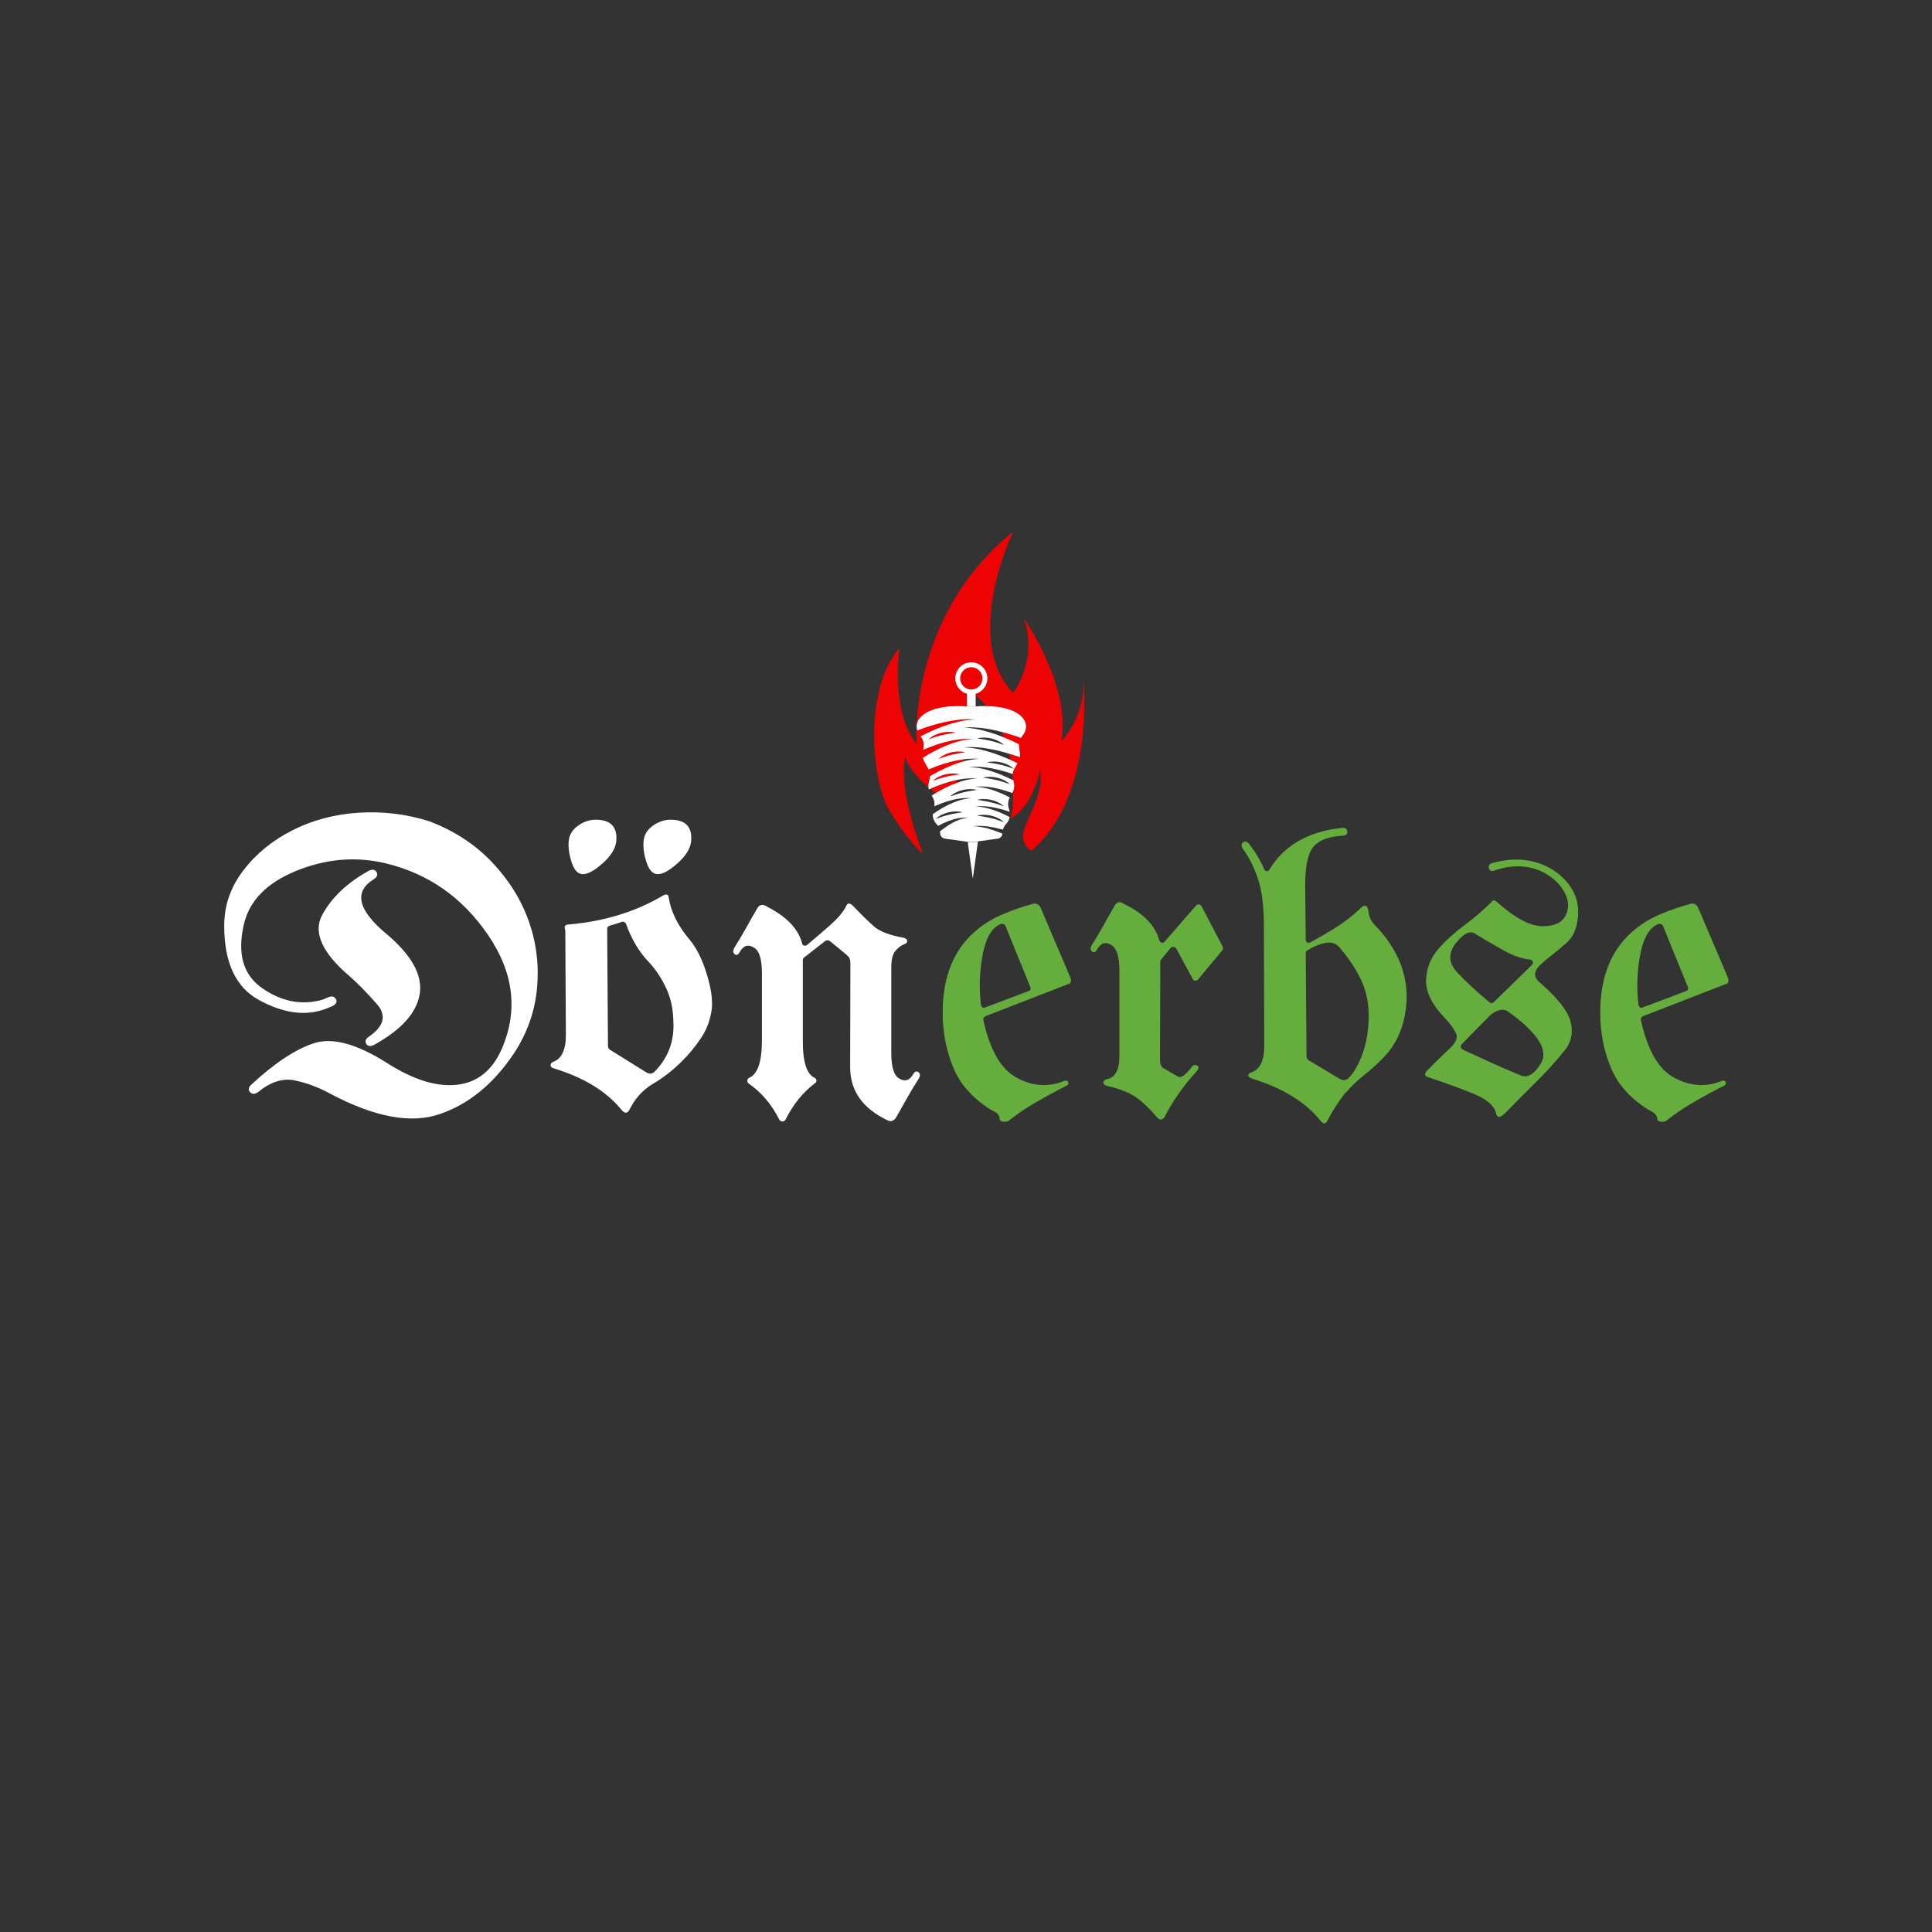 <svg xmlns="http://www.w3.org/2000/svg" xmlns:xlink="http://www.w3.org/1999/xlink" width="500" zoomAndPan="magnify" viewBox="0 0 375 375" height="500" preserveAspectRatio="xMidYMid meet" version="1.0"><rect x="0" y="0" width="375" height="375" fill="#333333" stroke="none"/><defs><g/><clipPath id="0cdba99cbc"><path d="M 169 103.156 L 211 103.156 L 211 166 L 169 166 Z M 169 103.156 " clip-rule="nonzero"/></clipPath><clipPath id="3079855b04"><path d="M 187 163 L 190 163 L 190 170.656 L 187 170.656 Z M 187 163 " clip-rule="nonzero"/></clipPath></defs><g clip-path="url(#0cdba99cbc)"><path fill="#ed0303" d="M 179.148 165.797 C 179.148 165.797 176.051 163.082 172.484 157.02 C 169.195 151.43 167.59 133.922 174.566 125.793 C 174.566 125.793 172.793 138.051 177.895 144.375 C 177.895 144.375 176.125 119.727 196.633 103.211 C 196.633 103.211 186.641 123.988 196.633 134.504 C 196.633 134.504 201.629 128.117 198.715 119.988 C 198.715 119.988 207.98 133.277 206.004 143.859 C 206.004 143.859 210.781 139.148 210.273 131.602 C 210.273 131.602 212.77 154.441 200.176 165.152 C 200.176 165.152 198.195 163.988 198.613 161.668 C 199.027 159.344 202.883 153.668 201.84 149.535 C 201.84 149.535 200.902 155.859 196.219 158.957 C 196.219 158.957 199.656 141.922 187.473 133.406 C 187.473 133.406 189.66 149.406 183.309 155.215 C 183.309 155.215 176.961 151.086 175.711 146.957 C 175.711 146.957 173.996 152.246 179.148 165.797 Z M 179.148 165.797 " fill-opacity="1" fill-rule="nonzero"/></g><path fill="#ffffff" d="M 198.66 139.539 C 196.668 136.867 191.418 136.961 189.375 137.113 C 188.848 137.145 188.535 137.188 188.535 137.188 C 188.535 137.188 188.223 137.145 187.695 137.113 C 185.648 136.961 180.398 136.871 178.406 139.539 C 177.918 140.188 177.809 141.027 178.043 141.789 C 178.715 141.523 179.383 141.285 180.066 141.059 C 181.062 140.734 182.074 140.449 183.09 140.211 C 184.109 139.984 185.137 139.805 186.172 139.691 C 187.203 139.59 188.25 139.566 189.277 139.652 C 188.242 139.684 187.223 139.828 186.223 140.039 C 185.227 140.273 184.246 140.559 183.289 140.895 C 182.324 141.242 181.379 141.625 180.457 142.051 C 179.863 142.328 179.27 142.617 178.691 142.918 C 178.695 142.926 178.699 142.934 178.703 142.938 C 179.16 143.492 179.359 144.219 179.27 144.934 L 179.188 145.547 C 179.707 145.316 180.227 145.105 180.754 144.906 C 181.617 144.578 182.496 144.293 183.383 144.055 C 184.273 143.82 185.176 143.637 186.086 143.52 C 187 143.418 187.918 143.391 188.82 143.477 C 187.914 143.508 187.02 143.656 186.152 143.871 C 185.285 144.102 184.434 144.395 183.609 144.73 C 182.785 145.074 181.98 145.461 181.191 145.883 C 180.492 146.258 179.777 146.668 179.129 147.102 C 179.184 147.367 179.285 147.621 179.418 147.859 L 180.176 149.207 C 180.199 149.254 180.223 149.297 180.246 149.344 C 180.766 149.125 181.277 148.926 181.801 148.73 C 182.695 148.402 183.594 148.117 184.508 147.875 C 185.422 147.645 186.352 147.465 187.285 147.344 C 188.223 147.246 189.164 147.215 190.09 147.301 C 189.164 147.336 188.246 147.48 187.352 147.695 C 186.457 147.922 185.586 148.219 184.73 148.555 C 183.879 148.902 183.047 149.285 182.23 149.707 C 181.648 150.012 181.059 150.332 180.504 150.668 C 180.504 150.793 180.492 150.918 180.461 151.039 L 180.258 152.012 C 180.168 152.418 180.184 152.844 180.297 153.234 C 180.812 152.988 181.332 152.777 181.863 152.566 C 182.691 152.242 183.535 151.953 184.391 151.715 C 185.25 151.477 186.117 151.293 186.996 151.172 C 187.875 151.07 188.762 151.039 189.637 151.125 C 188.758 151.16 187.902 151.305 187.066 151.523 C 186.23 151.754 185.418 152.047 184.625 152.383 C 183.832 152.73 183.066 153.117 182.316 153.531 C 181.82 153.805 181.324 154.102 180.848 154.41 L 181.062 154.789 C 181.352 155.312 181.457 155.918 181.348 156.508 C 181.414 156.48 181.484 156.445 181.551 156.418 C 182.285 156.094 183.039 155.801 183.812 155.559 C 184.578 155.32 185.363 155.125 186.152 155.008 C 186.945 154.898 187.754 154.859 188.535 154.949 C 186.949 155.012 185.461 155.543 184.07 156.219 C 183.371 156.559 182.703 156.945 182.051 157.359 C 181.707 157.578 181.367 157.805 181.035 158.043 C 181.02 158.73 181.277 159.402 181.762 159.91 C 181.879 160.035 181.984 160.164 182.078 160.309 C 182.086 160.305 182.086 160.305 182.094 160.301 C 182.695 159.977 183.309 159.676 183.941 159.426 C 184.582 159.188 185.227 158.973 185.895 158.848 C 186.562 158.723 187.242 158.684 187.902 158.773 C 186.57 158.84 185.359 159.395 184.262 160.066 C 183.711 160.406 183.188 160.789 182.68 161.188 C 182.609 161.246 182.535 161.305 182.461 161.367 C 182.48 161.488 182.488 161.605 182.488 161.723 C 182.488 162.258 182.883 162.703 183.41 162.781 L 187.836 163.395 L 187.84 163.395 C 188.301 163.461 188.766 163.461 189.23 163.395 L 189.816 163.312 L 193.656 162.781 C 194.148 162.711 194.523 162.316 194.566 161.824 C 194.398 161.746 194.23 161.676 194.062 161.605 C 193.227 161.27 192.375 160.977 191.504 160.746 C 190.625 160.531 189.734 160.383 188.816 160.352 C 189.73 160.266 190.648 160.293 191.57 160.395 C 192.48 160.512 193.391 160.699 194.281 160.93 C 194.41 160.961 194.543 161 194.672 161.035 C 194.781 160.613 195 160.227 195.305 159.91 C 195.656 159.539 195.891 159.082 195.984 158.602 L 195.984 158.594 C 195.43 158.305 194.859 158.035 194.285 157.781 C 193.492 157.445 192.684 157.152 191.848 156.926 C 191.008 156.707 190.152 156.559 189.277 156.523 C 190.148 156.438 191.035 156.469 191.914 156.574 C 192.797 156.691 193.664 156.875 194.523 157.113 C 195.016 157.25 195.504 157.402 195.984 157.574 C 195.973 157.516 195.957 157.461 195.945 157.406 L 195.766 156.738 C 195.59 156.078 195.672 155.379 196.008 154.785 C 195.441 154.492 194.867 154.215 194.285 153.957 C 193.492 153.621 192.684 153.328 191.848 153.102 C 191.008 152.883 190.152 152.734 189.273 152.699 C 190.148 152.613 191.035 152.645 191.914 152.75 C 192.793 152.867 193.664 153.051 194.52 153.289 C 195.184 153.473 195.836 153.688 196.48 153.922 L 196.539 153.82 C 196.844 153.27 196.941 152.625 196.812 152.008 L 196.699 151.473 C 196.57 151.406 196.441 151.34 196.312 151.277 C 195.461 150.855 194.582 150.469 193.695 150.125 C 192.801 149.785 191.887 149.496 190.953 149.27 C 190.02 149.059 189.066 148.91 188.098 148.875 C 189.062 148.789 190.043 148.82 191.016 148.918 C 191.988 149.031 192.953 149.211 193.906 149.445 C 194.801 149.672 195.688 149.934 196.566 150.238 C 196.598 149.879 196.707 149.527 196.887 149.203 L 197.496 148.137 C 197.016 147.898 196.527 147.672 196.043 147.453 C 195.09 147.027 194.117 146.645 193.129 146.297 C 192.145 145.957 191.137 145.668 190.113 145.441 C 189.082 145.23 188.043 145.086 186.984 145.055 C 188.039 144.969 189.102 144.992 190.164 145.094 C 191.227 145.207 192.281 145.383 193.324 145.613 C 194.367 145.852 195.402 146.133 196.422 146.457 C 196.941 146.625 197.449 146.797 197.953 146.98 C 197.992 146.734 197.996 146.477 197.965 146.227 L 197.797 144.934 C 197.777 144.777 197.77 144.617 197.777 144.461 C 197.211 144.168 196.625 143.895 196.043 143.633 C 195.09 143.203 194.117 142.82 193.129 142.473 C 192.145 142.137 191.137 141.848 190.113 141.621 C 189.082 141.406 188.043 141.266 186.984 141.23 C 188.039 141.145 189.105 141.172 190.164 141.27 C 191.227 141.383 192.281 141.559 193.324 141.793 C 194.367 142.031 195.402 142.309 196.422 142.637 C 197.008 142.82 197.582 143.016 198.152 143.234 C 198.211 143.129 198.281 143.035 198.359 142.941 C 198.477 142.801 198.586 142.652 198.688 142.5 C 199.293 141.605 199.312 140.402 198.66 139.539 Z M 184.129 142.426 C 183.688 142.496 183.254 142.59 182.824 142.691 C 182.391 142.785 181.969 142.918 181.543 143.047 C 181.121 143.184 180.703 143.324 180.27 143.492 C 180.273 143.488 180.277 143.484 180.285 143.484 C 180.605 143.152 181 142.902 181.402 142.703 C 181.82 142.496 182.262 142.34 182.711 142.23 C 183.613 142.023 184.566 141.984 185.469 142.211 C 185.008 142.297 184.566 142.344 184.129 142.426 Z M 184.918 150.504 C 184.48 150.574 184.047 150.664 183.613 150.77 C 183.184 150.863 182.762 150.992 182.336 151.121 C 181.914 151.258 181.496 151.406 181.062 151.566 C 181.066 151.562 181.07 151.559 181.078 151.559 C 181.398 151.23 181.793 150.984 182.195 150.781 C 182.613 150.574 183.055 150.418 183.504 150.305 C 184.406 150.098 185.359 150.059 186.262 150.285 C 185.801 150.371 185.355 150.422 184.918 150.504 Z M 185.504 157.875 C 185.062 157.945 184.629 158.035 184.203 158.141 C 183.77 158.234 183.344 158.363 182.922 158.492 C 182.496 158.629 182.078 158.777 181.648 158.938 C 181.652 158.934 181.656 158.93 181.66 158.93 C 181.984 158.602 182.375 158.355 182.781 158.148 C 183.199 157.941 183.641 157.789 184.09 157.676 C 184.996 157.469 185.949 157.43 186.844 157.656 C 186.387 157.742 185.941 157.793 185.504 157.875 Z M 192.422 158.324 C 192.875 158.434 193.316 158.59 193.727 158.801 C 194.137 159 194.531 159.246 194.848 159.578 C 194.852 159.578 194.855 159.582 194.863 159.586 C 194.434 159.422 194.016 159.277 193.59 159.141 C 193.164 159.012 192.742 158.879 192.309 158.785 C 191.883 158.688 191.445 158.59 191.008 158.52 C 190.57 158.438 190.121 158.391 189.668 158.305 C 190.562 158.078 191.516 158.117 192.422 158.324 Z M 192.422 155.266 C 192.875 155.375 193.316 155.531 193.727 155.738 C 194.137 155.938 194.531 156.188 194.848 156.52 C 194.852 156.52 194.855 156.523 194.863 156.527 C 194.434 156.359 194.016 156.215 193.59 156.082 C 193.164 155.953 192.742 155.82 192.309 155.727 C 191.883 155.625 191.445 155.531 191.008 155.461 C 190.57 155.379 190.121 155.332 189.668 155.246 C 190.562 155.02 191.516 155.059 192.422 155.266 Z M 189.617 153.316 C 189.16 153.402 188.715 153.453 188.273 153.535 C 187.84 153.605 187.402 153.695 186.973 153.801 C 186.543 153.895 186.121 154.023 185.691 154.156 C 185.266 154.289 184.848 154.438 184.422 154.598 C 184.426 154.594 184.43 154.59 184.434 154.59 C 184.754 154.262 185.148 154.016 185.555 153.816 C 185.969 153.605 186.41 153.449 186.859 153.34 C 187.766 153.133 188.719 153.09 189.617 153.316 Z M 193.547 150.953 C 194 151.062 194.441 151.219 194.855 151.426 C 195.258 151.625 195.656 151.875 195.977 152.207 C 195.98 152.207 195.984 152.211 195.988 152.215 C 195.559 152.047 195.141 151.906 194.719 151.77 C 194.293 151.641 193.871 151.508 193.438 151.414 C 193.004 151.312 192.574 151.223 192.133 151.148 C 191.695 151.066 191.25 151.02 190.789 150.934 C 191.695 150.707 192.648 150.746 193.547 150.953 Z M 194.355 147.984 C 194.805 148.094 195.246 148.25 195.664 148.457 C 196.066 148.664 196.461 148.906 196.781 149.238 C 196.789 149.238 196.793 149.242 196.797 149.246 C 196.363 149.078 195.949 148.938 195.523 148.801 C 195.098 148.672 194.676 148.543 194.246 148.445 C 193.812 148.344 193.383 148.254 192.938 148.184 C 192.504 148.102 192.059 148.051 191.602 147.965 C 192.5 147.738 193.453 147.777 194.355 147.984 Z M 187.363 146.016 C 186.906 146.105 186.461 146.156 186.02 146.234 C 185.586 146.309 185.148 146.402 184.719 146.5 C 184.289 146.594 183.867 146.727 183.441 146.855 C 183.012 146.988 182.602 147.137 182.168 147.301 C 182.172 147.297 182.176 147.293 182.184 147.293 C 182.5 146.961 182.895 146.715 183.301 146.516 C 183.715 146.309 184.156 146.148 184.605 146.039 C 185.512 145.832 186.465 145.793 187.363 146.016 Z M 192.422 143.336 C 192.875 143.449 193.316 143.605 193.727 143.809 C 194.137 144.016 194.531 144.262 194.848 144.59 C 194.852 144.59 194.855 144.594 194.863 144.598 C 194.434 144.438 194.016 144.289 193.59 144.152 C 193.164 144.023 192.742 143.895 192.309 143.801 C 191.883 143.695 191.445 143.605 191.008 143.535 C 190.57 143.453 190.121 143.402 189.668 143.316 C 190.562 143.09 191.516 143.125 192.422 143.336 Z M 192.422 143.336 " fill-opacity="1" fill-rule="nonzero"/><path fill="#ffffff" d="M 191.648 131.668 C 191.648 129.953 190.254 128.555 188.535 128.555 C 186.816 128.555 185.422 129.949 185.422 131.668 C 185.422 133.094 186.383 134.297 187.695 134.664 L 187.695 137.156 C 188.223 137.188 188.535 137.23 188.535 137.23 C 188.535 137.23 188.848 137.188 189.375 137.156 L 189.375 134.664 C 190.684 134.297 191.648 133.094 191.648 131.668 Z M 188.535 133.832 C 187.34 133.832 186.367 132.859 186.367 131.664 C 186.367 130.473 187.34 129.5 188.535 129.5 C 189.727 129.5 190.699 130.473 190.699 131.664 C 190.699 132.859 189.73 133.832 188.535 133.832 Z M 188.535 133.832 " fill-opacity="1" fill-rule="nonzero"/><g clip-path="url(#3079855b04)"><path fill="#ffffff" d="M 189.816 163.355 L 188.82 170.543 L 187.84 163.434 L 187.844 163.434 C 188.305 163.5 188.77 163.5 189.23 163.434 Z M 189.816 163.355 " fill-opacity="1" fill-rule="nonzero"/></g><g fill="#ffffff" fill-opacity="1"><g transform="translate(41.675, 216.107)"><g><path d="M 8.406 -4.125 C 7.727 -3.676 7.203 -3.688 6.828 -4.156 C 6.461 -4.633 6.582 -5.133 7.188 -5.656 C 11.695 -9.82 15.727 -12.477 19.281 -13.625 C 22.844 -14.781 27.535 -13.516 33.359 -9.828 C 38.516 -6.523 43.082 -5.102 47.062 -5.562 C 51.039 -6.02 53.945 -8.383 55.781 -12.656 C 58.926 -20.062 58.004 -27.406 53.016 -34.688 C 48.023 -41.969 41.379 -46.594 33.078 -48.562 C 27.316 -49.914 21.555 -49.414 15.797 -47.062 C 10.035 -44.707 6.645 -41.195 5.625 -36.531 C 4.363 -30.926 5.555 -26.852 9.203 -24.312 C 12.859 -21.77 16.625 -20.984 20.5 -21.953 C 21 -22.086 21.5 -22.273 22 -22.516 C 22.707 -22.828 23.211 -22.719 23.516 -22.188 C 23.816 -21.664 23.598 -21.211 22.859 -20.828 C 21.867 -20.398 21.227 -20.148 20.938 -20.078 C 17.219 -18.898 13.102 -19.539 8.594 -22 C 4.094 -24.457 1.844 -29.266 1.844 -36.422 C 1.844 -40.367 3.086 -43.957 5.578 -47.188 C 8.066 -50.426 11.25 -53.02 15.125 -54.969 C 19 -56.926 23.258 -58.055 27.906 -58.359 C 32.562 -58.66 37.125 -58.113 41.594 -56.719 C 46.445 -54.883 50.516 -52.238 53.797 -48.781 C 57.086 -45.332 59.477 -41.5 60.969 -37.281 C 62.457 -33.062 62.984 -28.695 62.547 -24.188 C 62.117 -19.688 60.625 -15.5 58.062 -11.625 C 54.133 -5.738 49.352 -1.82 43.719 0.125 C 38.094 2.082 30.93 0.734 22.234 -3.922 C 20.035 -5.109 17.789 -5.938 15.5 -6.406 C 13.207 -6.875 10.844 -6.113 8.406 -4.125 Z M 30.953 -13.312 C 30.223 -12.945 29.711 -13.004 29.422 -13.484 C 29.129 -13.973 29.273 -14.426 29.859 -14.844 C 32.867 -16.883 33.41 -19.004 31.484 -21.203 C 29.555 -23.41 27.781 -25.223 26.156 -26.641 C 20.789 -31.223 19.035 -35.203 20.891 -38.578 C 22.754 -41.953 25.742 -44.781 29.859 -47.062 C 30.586 -47.426 31.102 -47.352 31.406 -46.844 C 31.707 -46.332 31.531 -45.867 30.875 -45.453 C 26.977 -43.016 27.766 -39.504 33.234 -34.922 C 38.18 -30.785 40.367 -26.883 39.797 -23.219 C 39.223 -19.551 36.273 -16.25 30.953 -13.312 Z M 30.953 -13.312 "/></g></g></g><g fill="#ffffff" fill-opacity="1"><g transform="translate(106.883, 216.107)"><g><path d="M 8.766 -57 C 11.672 -57 12.992 -55.598 12.734 -52.797 C 12.578 -51.379 11.691 -49.957 10.078 -48.531 C 8.473 -47.102 7.195 -46.406 6.25 -46.438 C 5.312 -46.438 4.594 -47.18 4.094 -48.672 C 3.594 -50.16 3.395 -51.535 3.5 -52.797 C 3.582 -54.004 4.164 -55.004 5.25 -55.797 C 6.332 -56.598 7.504 -57 8.766 -57 Z M 23.297 -57 C 26.203 -57 27.523 -55.598 27.266 -52.797 C 27.109 -51.379 26.223 -49.957 24.609 -48.531 C 23.004 -47.102 21.727 -46.406 20.781 -46.438 C 19.844 -46.438 19.125 -47.18 18.625 -48.672 C 18.125 -50.16 17.926 -51.535 18.031 -52.797 C 18.113 -54.004 18.695 -55.004 19.781 -55.797 C 20.875 -56.598 22.047 -57 23.297 -57 Z M 15.25 -0.625 C 14.852 0.031 14.367 0.031 13.797 -0.625 C 10.91 -4.219 6.535 -6.914 0.672 -8.719 C 0.203 -8.852 -0.023 -9.062 -0.016 -9.344 C -0.004 -9.633 0.145 -9.848 0.438 -9.984 C 2.113 -10.555 2.953 -12.297 2.953 -15.203 L 2.844 -35.234 C 2.844 -35.523 2.812 -35.754 2.75 -35.922 C 2.695 -36.098 2.719 -36.254 2.812 -36.391 C 2.906 -36.535 3.082 -36.625 3.344 -36.656 C 10.312 -37.227 16.504 -39.125 21.922 -42.344 C 22.16 -42.477 22.379 -42.52 22.578 -42.469 C 22.773 -42.414 22.883 -42.234 22.906 -41.922 C 23.352 -39.086 24.742 -36.312 27.078 -33.594 C 28.359 -32.02 29.422 -29.867 30.266 -27.141 C 31.117 -24.422 31.457 -22.156 31.281 -20.344 C 31.02 -18.227 30.32 -16.32 29.188 -14.625 C 28.062 -12.938 26.781 -11.391 25.344 -9.984 C 23.645 -8.305 21.812 -6.891 19.844 -5.734 C 17.883 -4.578 16.352 -2.875 15.25 -0.625 Z M 10.969 -35.75 L 11.125 -13.125 C 11.125 -12.727 11.281 -12.453 11.594 -12.297 L 18.547 -7.969 C 19.234 -7.531 19.863 -7.664 20.438 -8.375 C 22.926 -11.039 24.051 -14.242 23.812 -17.984 C 23.758 -20.316 23.305 -22.398 22.453 -24.234 C 21.609 -26.066 20.555 -27.691 19.297 -29.109 C 17.254 -31.18 15.695 -33.75 14.625 -36.812 C 14.57 -36.938 14.453 -37.047 14.266 -37.141 C 14.086 -37.234 13.914 -37.238 13.75 -37.156 C 12.969 -36.875 12.188 -36.629 11.406 -36.422 C 11.113 -36.316 10.969 -36.094 10.969 -35.75 Z M 10.969 -35.75 "/></g></g></g><g fill="#ffffff" fill-opacity="1"><g transform="translate(140.155, 216.107)"><g><path d="M 15.672 -14.188 C 15.648 -9.969 16.438 -7.531 18.031 -6.875 C 18.219 -6.738 18.312 -6.562 18.312 -6.344 C 18.312 -6.125 18.219 -5.961 18.031 -5.859 C 15.676 -4.078 13.766 -1.707 12.297 1.25 C 12.141 1.469 11.941 1.578 11.703 1.578 C 11.473 1.578 11.281 1.469 11.125 1.25 C 9.656 -1.707 7.66 -4.062 5.141 -5.812 C 4.984 -5.914 4.906 -6.082 4.906 -6.312 C 4.906 -6.551 5 -6.738 5.188 -6.875 C 6.883 -7.531 7.734 -9.969 7.734 -14.188 L 7.734 -27.219 C 7.734 -29.895 7.238 -31.535 6.25 -32.141 C 5.094 -32.891 4.148 -32.613 3.422 -31.312 C 3.129 -30.758 2.801 -30.625 2.438 -30.906 C 2.07 -31.195 2.082 -31.66 2.469 -32.297 C 3.227 -33.492 3.957 -34.723 4.656 -35.984 C 5.352 -37.242 6.066 -38.5 6.797 -39.75 C 7.211 -40.508 7.801 -40.672 8.562 -40.234 L 8.609 -40.188 C 12.453 -38.25 14.754 -35.879 15.516 -33.078 C 15.566 -32.785 15.695 -32.613 15.906 -32.562 C 16.113 -32.508 16.32 -32.562 16.531 -32.719 C 17.977 -33.926 19.457 -35.195 20.969 -36.531 C 22.488 -37.863 23.523 -39.098 24.078 -40.234 C 24.367 -40.91 24.844 -40.895 25.5 -40.188 C 27.07 -38.539 28.41 -37.234 29.516 -36.266 C 30.629 -35.297 32.523 -34.57 35.203 -34.094 C 35.672 -33.988 35.91 -33.785 35.922 -33.484 C 35.93 -33.18 35.77 -32.977 35.438 -32.875 C 34.75 -32.613 34.145 -32.16 33.625 -31.516 C 33.102 -30.879 32.844 -29.816 32.844 -28.328 L 32.844 -11.703 C 32.844 -9.035 33.336 -7.398 34.328 -6.797 C 35.484 -6.086 36.414 -6.375 37.125 -7.656 C 37.414 -8.156 37.75 -8.266 38.125 -7.984 C 38.5 -7.711 38.492 -7.266 38.109 -6.641 C 37.316 -5.41 36.57 -4.172 35.875 -2.922 C 35.188 -1.68 34.488 -0.445 33.781 0.781 C 33.312 1.52 32.723 1.691 32.016 1.297 C 27.242 -1.004 24.859 -4.422 24.859 -8.953 L 24.906 -29.062 C 24.906 -29.852 24.707 -30.367 24.312 -30.609 L 24.281 -30.609 L 24.281 -30.688 L 20.938 -33.438 C 20.645 -33.645 20.344 -33.656 20.031 -33.469 L 15.953 -30.281 C 15.766 -30.156 15.672 -30 15.672 -29.812 Z M 15.672 -14.188 "/></g></g></g><g fill="#65ae3e" fill-opacity="1"><g transform="translate(180.695, 216.107)"><g><path d="M 13.359 1.094 C 13.305 0.469 12.973 0 12.359 -0.312 C 11.742 -0.625 11.223 -0.938 10.797 -1.25 C 7.785 -3.301 5.656 -5.797 4.406 -8.734 C 3.164 -11.68 2.469 -14.805 2.312 -18.109 C 2 -25.578 4.02 -31.258 8.375 -35.156 C 9.914 -36.539 11.691 -37.672 13.703 -38.547 C 15.723 -39.43 17.797 -40.148 19.922 -40.703 C 20.578 -40.828 21.062 -40.5 21.375 -39.719 L 27.031 -26.438 C 27.289 -25.727 27.195 -25.285 26.75 -25.109 L 26.672 -25.109 L 10.562 -18.859 C 10.25 -18.703 10.117 -18.453 10.172 -18.109 C 11.453 -12.297 13.598 -8.57 16.609 -6.938 C 19.629 -5.301 22.629 -5.055 25.609 -6.203 C 26.141 -6.441 26.473 -6.406 26.609 -6.094 C 26.754 -5.781 26.656 -5.539 26.312 -5.375 C 24.195 -4.301 22.176 -3.203 20.25 -2.078 C 18.32 -0.953 16.598 0.223 15.078 1.453 C 14.848 1.609 14.504 1.66 14.047 1.609 C 13.586 1.555 13.359 1.383 13.359 1.094 Z M 9.703 -21.094 C 9.734 -20.883 9.828 -20.719 9.984 -20.594 C 10.141 -20.477 10.332 -20.473 10.562 -20.578 L 18.938 -23.734 C 19.332 -23.891 19.445 -24.16 19.281 -24.547 L 14.5 -36.297 C 14.258 -36.867 13.785 -36.945 13.078 -36.531 C 11.555 -35.645 10.52 -33.613 9.969 -30.438 C 9.426 -27.27 9.336 -24.156 9.703 -21.094 Z M 9.703 -21.094 "/></g></g></g><g fill="#65ae3e" fill-opacity="1"><g transform="translate(209.803, 216.107)"><g><path d="M 15.406 -29.469 L 15.359 -10.406 C 15.359 -9.57 15.566 -9.035 15.984 -8.797 L 18.812 -7.156 C 19.414 -6.781 20.332 -7.422 21.562 -9.078 C 21.82 -9.41 22.148 -9.477 22.547 -9.281 C 22.941 -9.094 22.941 -8.758 22.547 -8.281 C 19.797 -5.219 17.688 -2.207 16.219 0.75 C 15.781 1.352 15.297 1.352 14.766 0.75 C 13.305 -0.957 11.941 -2.254 10.672 -3.141 C 9.398 -4.035 7.531 -4.77 5.062 -5.344 C 4.594 -5.469 4.359 -5.676 4.359 -5.969 C 4.359 -6.258 4.531 -6.469 4.875 -6.594 C 6.625 -6.883 7.488 -8.395 7.469 -11.125 L 7.469 -27.734 C 7.469 -30.398 6.969 -32.035 5.969 -32.641 C 4.82 -33.398 3.879 -33.125 3.141 -31.812 C 2.848 -31.27 2.52 -31.141 2.156 -31.422 C 1.789 -31.711 1.805 -32.172 2.203 -32.797 C 2.961 -34.004 3.688 -35.234 4.375 -36.484 C 5.07 -37.742 5.785 -39.004 6.516 -40.266 C 6.961 -41.047 7.551 -41.191 8.281 -40.703 C 12.133 -38.836 14.441 -36.477 15.203 -33.625 C 15.285 -33.363 15.441 -33.195 15.672 -33.125 C 15.91 -33.062 16.117 -33.148 16.297 -33.391 L 22.359 -40.344 C 22.516 -40.5 22.695 -40.57 22.906 -40.562 C 23.113 -40.551 23.281 -40.441 23.406 -40.234 L 27.531 -32.328 C 27.633 -32.098 27.609 -31.875 27.453 -31.656 L 22.75 -26 C 22.562 -25.82 22.352 -25.742 22.125 -25.766 C 21.906 -25.797 21.758 -25.914 21.688 -26.125 L 18.5 -32.016 C 18.395 -32.172 18.227 -32.27 18 -32.312 C 17.781 -32.352 17.582 -32.281 17.406 -32.094 L 15.562 -29.859 C 15.457 -29.754 15.406 -29.625 15.406 -29.469 Z M 15.406 -29.469 "/></g></g></g><g fill="#65ae3e" fill-opacity="1"><g transform="translate(238.989, 216.107)"><g><path d="M 2.203 -51.422 C 1.891 -51.941 1.922 -52.332 2.297 -52.594 C 2.68 -52.863 3.066 -52.773 3.453 -52.328 C 4.68 -50.723 5.641 -49.125 6.328 -47.531 C 6.43 -47.238 6.598 -47.066 6.828 -47.016 C 7.066 -46.961 7.281 -47.098 7.469 -47.422 C 10.32 -52.078 15.02 -54.742 21.562 -55.422 C 22.145 -55.453 22.461 -55.219 22.516 -54.719 C 22.566 -54.219 22.266 -53.941 21.609 -53.891 C 18.93 -53.766 17.039 -53.047 15.938 -51.734 C 14.844 -50.422 14.312 -47.828 14.344 -43.953 L 14.453 -33.781 C 14.453 -33.469 14.539 -33.266 14.719 -33.172 C 14.906 -33.078 15.133 -33.098 15.406 -33.234 C 17.02 -34.098 18.66 -35.051 20.328 -36.094 C 21.992 -37.145 23.531 -38.336 24.938 -39.672 C 25.883 -40.672 26.453 -40.504 26.641 -39.172 C 26.711 -38.203 27.113 -37.336 27.844 -36.578 C 28.582 -35.816 29.238 -35.066 29.812 -34.328 C 32.82 -30.43 34.223 -26.254 34.016 -21.797 C 33.754 -17.266 32.266 -13.613 29.547 -10.844 C 28.422 -9.664 27.172 -8.531 25.797 -7.438 C 24.422 -6.352 23.25 -5.223 22.281 -4.047 L 22.234 -4.125 C 20.66 -2.082 19.484 -0.25 18.703 1.375 C 18.336 2.133 17.863 2.133 17.281 1.375 C 14.406 -2.188 10.02 -4.883 4.125 -6.719 C 3.551 -6.906 3.273 -7.133 3.297 -7.406 C 3.328 -7.676 3.535 -7.863 3.922 -7.969 C 5.598 -8.551 6.426 -10.297 6.406 -13.203 L 6.328 -37 C 6.297 -40.562 5.895 -43.461 5.125 -45.703 C 4.352 -47.941 3.379 -49.848 2.203 -51.422 Z M 14.453 -31.109 L 14.609 -11.125 C 14.609 -10.75 14.754 -10.473 15.047 -10.297 L 21.094 -6.672 C 21.75 -6.336 22.301 -6.391 22.75 -6.828 L 23.406 -7.578 C 23.457 -7.578 23.484 -7.602 23.484 -7.656 C 25.609 -10.719 26.672 -14.539 26.672 -19.125 C 26.648 -21.719 26.109 -24.082 25.047 -26.219 C 23.984 -28.352 22.586 -30.406 20.859 -32.375 C 19.734 -33.602 17.703 -33.363 14.766 -31.656 C 14.555 -31.531 14.453 -31.348 14.453 -31.109 Z M 14.453 -31.109 "/></g></g></g><g fill="#65ae3e" fill-opacity="1"><g transform="translate(274.736, 216.107)"><g><path d="M 15.234 -48.672 C 18.898 -49.641 22.27 -49.414 25.344 -48 C 27.406 -47.008 29.008 -45.633 30.156 -43.875 C 31.312 -42.125 31.77 -40.16 31.531 -37.984 C 31.301 -35.816 30.586 -34.207 29.391 -33.156 C 28.203 -32.102 27.227 -31.289 26.469 -30.719 C 25.719 -30.145 25 -29.539 24.312 -28.906 C 22.977 -27.656 22.875 -26.531 24 -25.531 C 27.539 -22.469 29.578 -19.891 30.109 -17.797 C 30.648 -15.703 30.273 -13.852 28.984 -12.25 C 27.203 -10.051 25.312 -7.961 23.312 -5.984 C 21.312 -4.016 19.328 -2.02 17.359 0 C 16.391 0.945 15.801 0.895 15.594 -0.156 C 15.25 -1.594 13.707 -2.852 10.969 -3.938 C 8.238 -5.031 5.352 -6.078 2.312 -7.078 C 1.77 -7.285 1.734 -7.676 2.203 -8.25 C 2.91 -8.977 3.641 -9.707 4.391 -10.438 C 5.148 -11.176 5.91 -11.898 6.672 -12.609 C 7.859 -13.711 8.258 -14.688 7.875 -15.531 C 7.5 -16.383 6.801 -17.348 5.781 -18.422 C 3.207 -21.098 1.969 -23.598 2.062 -25.922 C 2.156 -28.254 3 -30.312 4.594 -32.094 C 6.082 -33.738 7.766 -35.25 9.641 -36.625 C 11.516 -38 13.289 -39.539 14.969 -41.25 C 15.176 -41.426 15.453 -41.359 15.797 -41.047 C 19.305 -37.93 22.234 -36.359 24.578 -36.328 C 26.922 -36.305 28.445 -37.004 29.156 -38.422 C 29.852 -39.859 29.781 -41.352 28.938 -42.906 C 28.102 -44.469 26.742 -45.758 24.859 -46.781 C 22.004 -48.195 18.879 -48.332 15.484 -47.188 C 14.797 -46.914 14.383 -47.055 14.25 -47.609 C 14.125 -48.16 14.453 -48.516 15.234 -48.672 Z M 8.953 -13.391 C 8.691 -12.953 8.77 -12.613 9.188 -12.375 C 11.051 -11.508 12.91 -10.656 14.766 -9.812 C 16.629 -8.977 18.504 -8.172 20.391 -7.391 C 21.703 -6.805 23.008 -7.551 24.312 -9.625 C 25.938 -12.219 23.789 -15.625 17.875 -19.844 C 16.957 -20.383 15.832 -20.117 14.5 -19.047 Z M 14.375 -21.562 C 14.688 -21.332 14.973 -21.348 15.234 -21.609 L 22.547 -28.75 C 22.785 -29.02 22.859 -29.266 22.766 -29.484 C 22.672 -29.703 22.469 -29.828 22.156 -29.859 C 20.664 -30.016 19.016 -30.586 17.203 -31.578 C 14.297 -33.234 12.395 -34.348 11.5 -34.922 C 10.613 -35.492 9.477 -34.973 8.094 -33.359 C 6.332 -31.285 6.32 -29.305 8.062 -27.422 C 9.812 -25.535 11.914 -23.582 14.375 -21.562 Z M 14.375 -21.562 "/></g></g></g><g fill="#65ae3e" fill-opacity="1"><g transform="translate(308.322, 216.107)"><g><path d="M 13.359 1.094 C 13.305 0.469 12.973 0 12.359 -0.312 C 11.742 -0.625 11.223 -0.938 10.797 -1.25 C 7.785 -3.301 5.656 -5.797 4.406 -8.734 C 3.164 -11.68 2.469 -14.805 2.312 -18.109 C 2 -25.578 4.02 -31.258 8.375 -35.156 C 9.914 -36.539 11.691 -37.672 13.703 -38.547 C 15.723 -39.43 17.797 -40.148 19.922 -40.703 C 20.578 -40.828 21.062 -40.5 21.375 -39.719 L 27.031 -26.438 C 27.289 -25.727 27.195 -25.285 26.75 -25.109 L 26.672 -25.109 L 10.562 -18.859 C 10.25 -18.703 10.117 -18.453 10.172 -18.109 C 11.453 -12.297 13.598 -8.57 16.609 -6.938 C 19.629 -5.301 22.629 -5.055 25.609 -6.203 C 26.141 -6.441 26.473 -6.406 26.609 -6.094 C 26.754 -5.781 26.656 -5.539 26.312 -5.375 C 24.195 -4.301 22.176 -3.203 20.25 -2.078 C 18.32 -0.953 16.598 0.223 15.078 1.453 C 14.848 1.609 14.504 1.66 14.047 1.609 C 13.586 1.555 13.359 1.383 13.359 1.094 Z M 9.703 -21.094 C 9.734 -20.883 9.828 -20.719 9.984 -20.594 C 10.141 -20.477 10.332 -20.473 10.562 -20.578 L 18.938 -23.734 C 19.332 -23.891 19.445 -24.16 19.281 -24.547 L 14.5 -36.297 C 14.258 -36.867 13.785 -36.945 13.078 -36.531 C 11.555 -35.645 10.52 -33.613 9.969 -30.438 C 9.426 -27.27 9.336 -24.156 9.703 -21.094 Z M 9.703 -21.094 "/></g></g></g></svg>